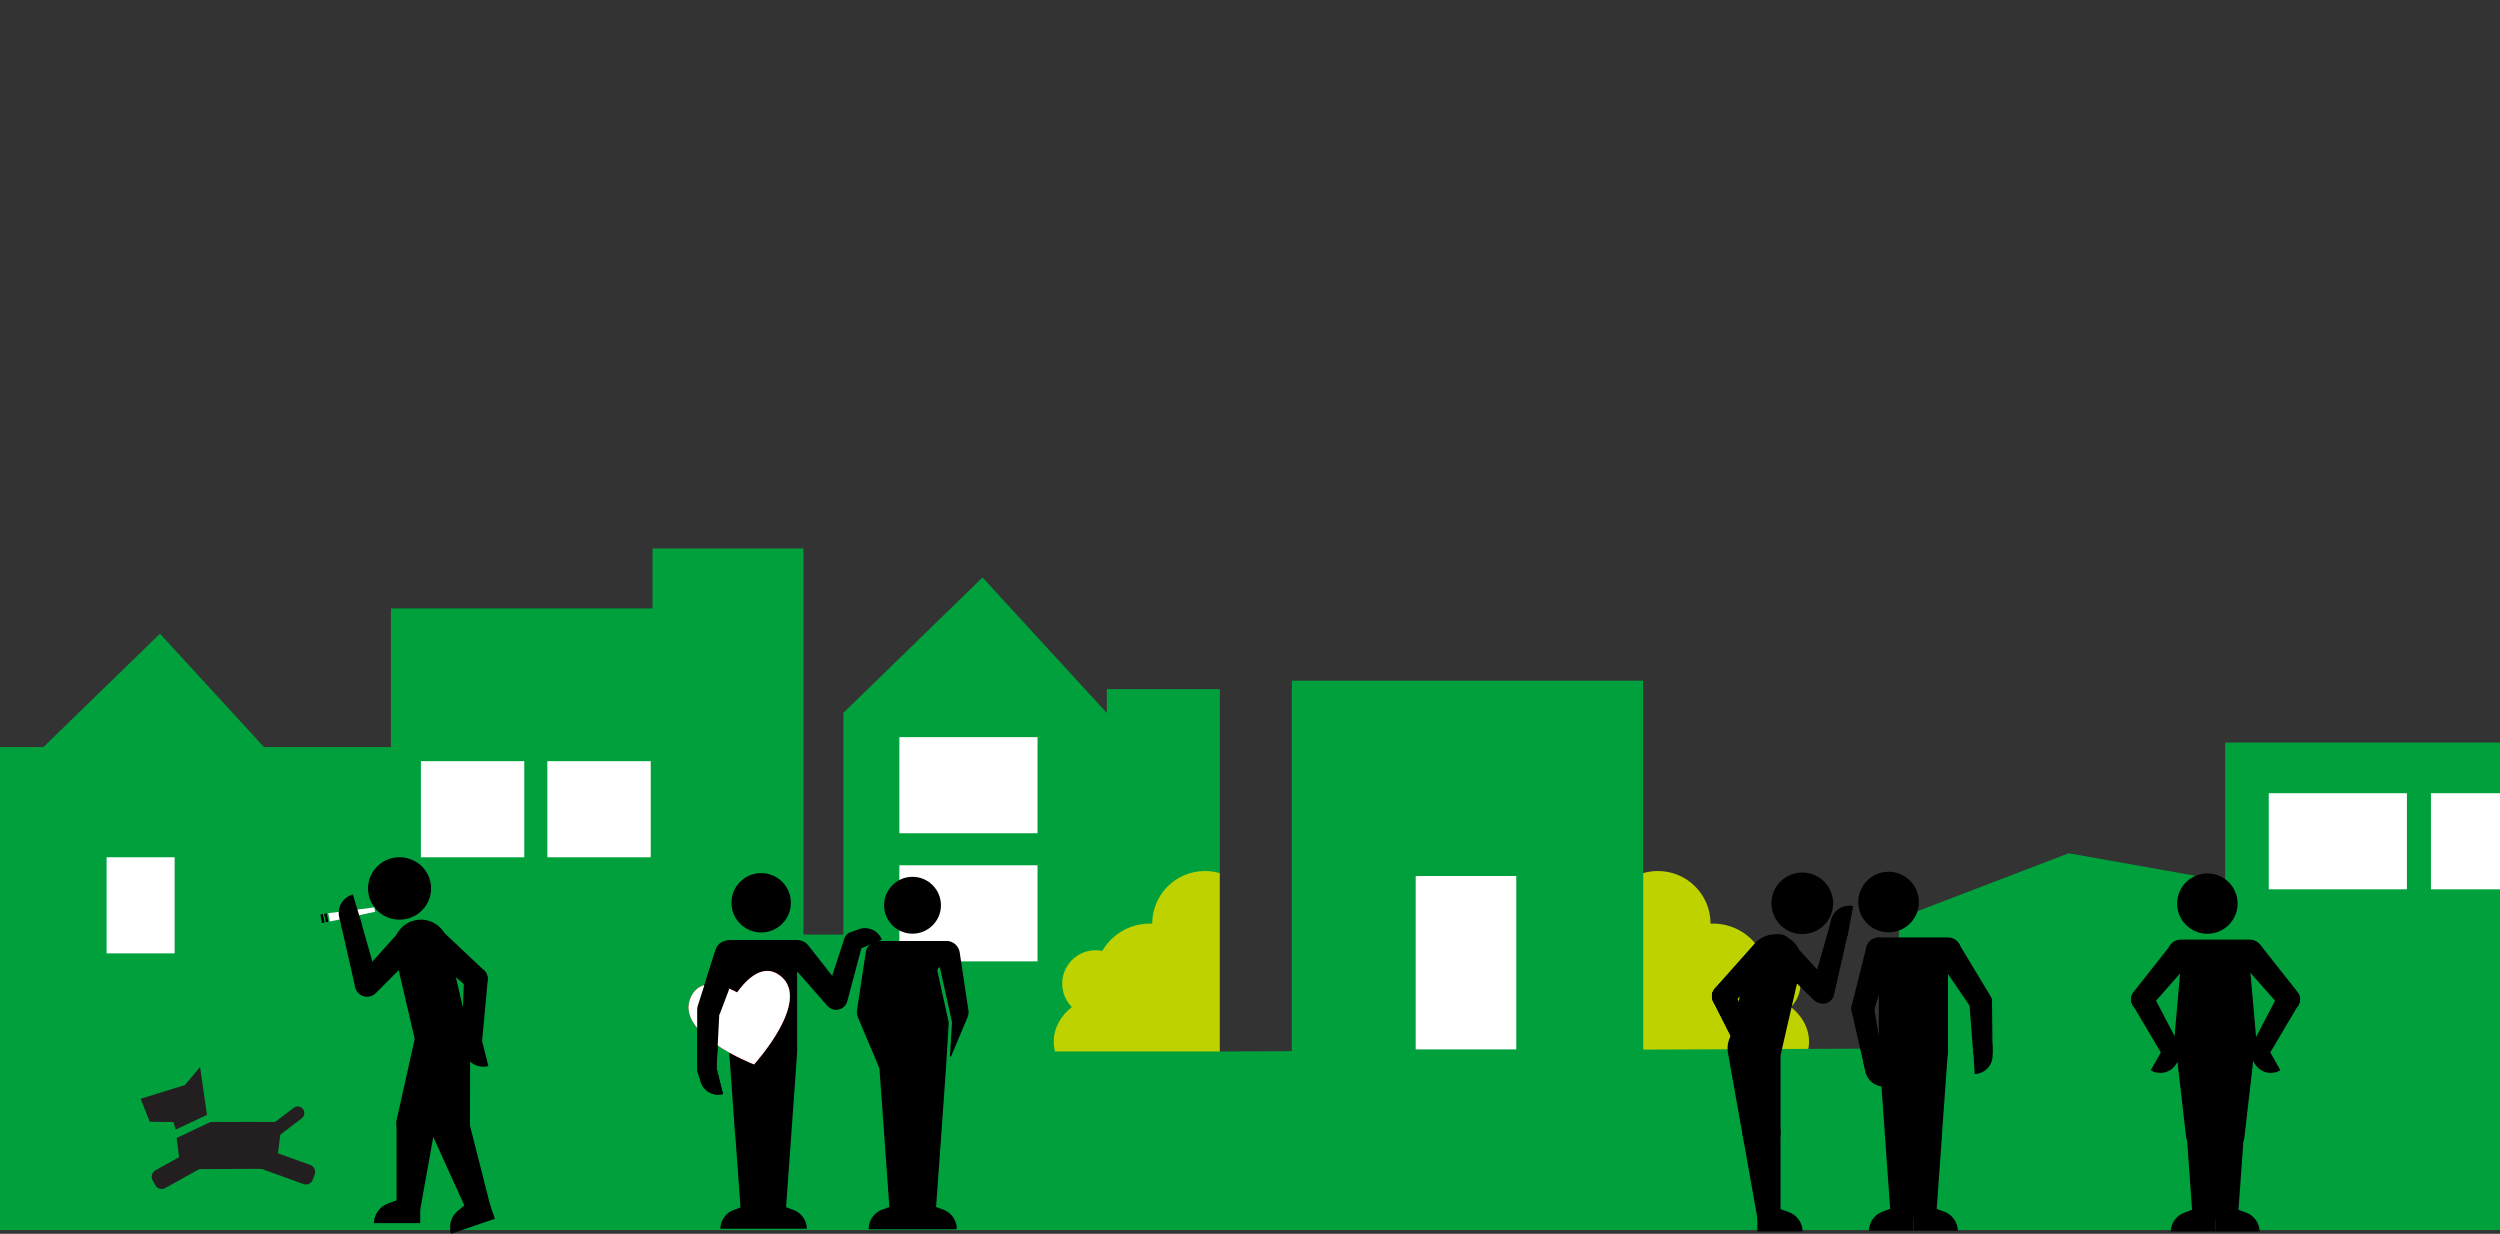 <?xml version="1.0" encoding="UTF-8"?>
<svg id="Laag_2" data-name="Laag 2" xmlns="http://www.w3.org/2000/svg" xmlns:xlink="http://www.w3.org/1999/xlink" viewBox="0 0 374.62 184.88">
  <rect x="0" y="0" width="374.62" height="184.88" fill="#333333" stroke="none"/>
  <defs>
    <style>
      .cls-1 {
        clip-path: url(#clippath);
      }

      .cls-2 {
        fill: none;
      }

      .cls-2, .cls-3, .cls-4, .cls-5, .cls-6, .cls-7, .cls-8 {
        stroke-width: 0px;
      }

      .cls-9 {
        clip-path: url(#clippath-1);
      }

      .cls-10 {
        clip-path: url(#clippath-4);
      }

      .cls-11 {
        clip-path: url(#clippath-3);
      }

      .cls-12 {
        clip-path: url(#clippath-2);
      }

      .cls-13 {
        clip-path: url(#clippath-6);
      }

      .cls-14 {
        clip-path: url(#clippath-5);
      }

      .cls-4 {
        fill: #231f20;
      }

      .cls-5 {
        fill: #bed200;
      }

      .cls-6 {
        fill: #00a03c;
      }

      .cls-7 {
        fill: #fff;
      }

      .cls-8 {
        fill: #ec0000;
      }
    </style>
    <clipPath id="clippath">
      <rect class="cls-2" width="374.62" height="184.88"/>
    </clipPath>
    <clipPath id="clippath-1">
      <rect class="cls-2" x="256.53" y="130.63" width="88.15" height="53.91"/>
    </clipPath>
    <clipPath id="clippath-2">
      <rect class="cls-2" x="103.18" y="130.83" width="41.96" height="53.37"/>
    </clipPath>
    <clipPath id="clippath-3">
      <rect class="cls-2" x="103.18" y="130.83" width="41.96" height="53.37"/>
    </clipPath>
    <clipPath id="clippath-4">
      <rect class="cls-2" x="21.07" y="128.46" width="53.1" height="56.43"/>
    </clipPath>
    <clipPath id="clippath-5">
      <rect class="cls-2" x="21.07" y="128.46" width="53.1" height="56.43"/>
    </clipPath>
    <clipPath id="clippath-6">
      <rect class="cls-2" x="21.07" y="128.46" width="53.1" height="56.43"/>
    </clipPath>
  </defs>
  <g id="Laag_3" data-name="Laag 3">
    <g class="cls-1">
      <path class="cls-5" d="m270.89,157.56c.12-.48.19-.97.19-1.48,0-2.02-1.04-3.85-2.71-5.18.89-.9,1.44-2.14,1.44-3.51,0-2.76-2.24-5-5-5-.34,0-.67.03-1,.1-1.43-2.45-4.08-4.09-7.12-4.09-.12,0-.25,0-.37,0,0,0,0,0,0,0,0-4.35-3.53-7.88-7.88-7.88-.77,0-1.52.11-2.23.32v26.72s24.67,0,24.67,0Z"/>
      <path class="cls-6" d="m-67.43,51.36l17.4,31.14v38.5s43.54,0,43.54,0v-9.05H6.5s17.47-16.99,17.47-16.99l15.59,16.99h19.02s0-20.78,0-20.78h39.2s0-8.98,0-8.98h22.61v57.86s5.99,0,5.99,0v-33.23s20.85-20.29,20.85-20.29l18.63,20.31v-3.58h16.93v54.3s101.74-.45,101.74-.45v-19.5s25.46-9.75,25.46-9.75l23.45,4.17v-20.76h63s3.41,0,3.41,0h40.61v22.32s0,.92,0,.92v25.04s45.16,0,45.16,0v-14.99s8.43-2.18,8.43-2.18l40.48,10.47v-31.6s37.51,0,37.51,0c-1.72,0-1.2,63.07-1.2,63.07H-67.4s-.03-132.97-.03-132.97Z"/>
      <rect class="cls-7" x="339.97" y="118.86" width="20.7" height="14.4"/>
      <rect class="cls-7" x="364.27" y="118.86" width="20.7" height="14.4"/>
      <rect class="cls-7" x="63.07" y="114.06" width="15.49" height="14.4"/>
      <rect class="cls-7" x="82.02" y="114.06" width="15.49" height="14.4"/>
      <rect class="cls-6" x="100.97" y="123.06" width="15.49" height="14.4"/>
      <rect class="cls-7" x="134.77" y="110.46" width="20.7" height="14.4"/>
      <rect class="cls-7" x="15.97" y="128.46" width="10.2" height="14.4"/>
      <rect class="cls-7" x="134.77" y="129.66" width="20.7" height="14.4"/>
      <g class="cls-9">
        <path class="cls-3" d="m270.13,184.53h-6.79s0-2.14,0-2.14c0-.96.78-1.73,1.73-1.73.26,0,.51.06.73.16l2.24.81c1.23.44,2.06,1.6,2.09,2.9"/>
        <path class="cls-3" d="m266.8,169.48c-.14-1.57-1.52-2.72-3.09-2.59-1.57.14-2.73,1.52-2.59,3.08,0,.09.02.17.03.25l2.22,12.47c.16.87.96,1.5,1.86,1.42.9-.08,1.58-.83,1.58-1.72v-12.66c0-.08,0-.17,0-.25"/>
        <path class="cls-3" d="m266.79,156.76c-.19-2.18-2.11-3.78-4.3-3.59-2.18.19-3.8,2.11-3.6,4.29,0,.12.03.24.05.36l2.21,12.42c.25,1.44,1.57,2.47,3.06,2.34,1.48-.13,2.6-1.37,2.6-2.83v-12.61c0-.12,0-.24-.01-.36"/>
        <path class="cls-3" d="m263.38,161.46c1.18-.99,1.35-2.73.39-3.93l-.89-1.1s-.02-.02-.03-.03c-.53-.63-1.46-.71-2.1-.18-.63.53-.71,1.46-.18,2.09,0,.01.02.02.03.03l2.77,3.12Z"/>
        <path class="cls-3" d="m262.87,158.97c.73-.35,1.05-1.21.72-1.94l-3.73-8.44s-.01-.03-.02-.04c-.41-.86-1.44-1.23-2.31-.82-.87.41-1.24,1.44-.83,2.31,0,.01.01.03.02.04l4.18,8.23c.36.72,1.23,1.02,1.96.68"/>
        <path class="cls-3" d="m257.08,150.54c.69.64,1.76.62,2.42-.04l6.47-6.52s.03-.03.04-.04c.75-.8.71-2.05-.09-2.8-.8-.75-2.05-.71-2.8.09-.01.01-.03.03-.04.04l-6.11,6.86c-.63.7-.58,1.77.11,2.41"/>
        <path class="cls-3" d="m265.58,134.25c.62-2.48,3.13-3.98,5.6-3.37,2.48.61,3.99,3.12,3.38,5.59-.61,2.47-3.12,3.98-5.6,3.37-2.48-.61-3.99-3.12-3.38-5.59"/>
        <path class="cls-3" d="m266.87,140.11c-2.13-.49-4.26.85-4.75,2.98l-2.94,12.86c-.49,2.13.85,4.25,2.98,4.74,2.14.49,4.26-.85,4.75-2.98l2.94-12.85c.49-2.13-.85-4.25-2.98-4.74"/>
        <path class="cls-3" d="m262.87,158.97c.73-.35,1.05-1.21.72-1.94l-3.73-8.44s-.01-.03-.02-.04c-.41-.86-1.44-1.23-2.31-.82-.87.41-1.24,1.44-.83,2.31,0,.01.01.03.02.04l4.18,8.23c.36.72,1.23,1.02,1.96.68"/>
        <path class="cls-3" d="m257.08,150.54c.69.64,1.76.62,2.42-.04l6.47-6.52s.03-.03.04-.04c.75-.8.71-2.05-.09-2.8-.8-.75-2.05-.71-2.8.09-.01.01-.03.03-.04.04l-6.11,6.86c-.63.7-.58,1.77.11,2.41"/>
        <path class="cls-3" d="m293.73,141.73c-.3-.78-1.03-1.25-1.82-1.25h0s-10.34,0-10.34,0h-.03c-.82,0-1.58.52-1.85,1.34-.33,1.02.22,2.12,1.25,2.45.2.07.4.1.6.1v13.1c0,1.36,1.1,2.47,2.46,2.47h5.44c1.36,0,2.46-1.1,2.46-2.47v-13.1c.23,0,.46-.04.69-.13,1-.38,1.51-1.51,1.13-2.51"/>
        <path class="cls-3" d="m280.06,184.42h6.66v-2.12c0-.94-.76-1.7-1.7-1.7-.26,0-.5.06-.72.16h0l-2.2.8c-1.21.44-2.02,1.58-2.04,2.86"/>
        <path class="cls-3" d="m282.44,170v-.04c0-.05,0-.11,0-.16,0-1.37,1.11-2.48,2.47-2.48s2.47,1.11,2.47,2.48c0,.04,0,.07,0,.11h0s0,.03,0,.03l-.65,12.44c-.04.91-.79,1.63-1.7,1.63s-1.63-.69-1.7-1.57h0s-.89-12.44-.89-12.44Z"/>
        <path class="cls-3" d="m281.55,157.57c0-.08,0-.16,0-.24,0-1.79,1.45-3.24,3.24-3.24s3.24,1.45,3.24,3.24c0,.07,0,.13,0,.2l-.64,12.38c-.06,1.32-1.14,2.37-2.47,2.37s-2.39-1.02-2.47-2.32l-.89-12.38v-.02Z"/>
        <path class="cls-3" d="m291.34,181.57l-2.2-.8h0c-.22-.1-.46-.16-.72-.16-.94,0-1.7.76-1.7,1.7v2.11h6.66c-.03-1.28-.84-2.42-2.04-2.86"/>
        <path class="cls-3" d="m291.01,170v-.04c0-.05,0-.11,0-.16,0-1.37-1.11-2.48-2.47-2.48s-2.47,1.11-2.47,2.48c0,.04,0,.07,0,.11h0s0,.03,0,.03l.65,12.44c.04.91.79,1.63,1.7,1.63s1.63-.69,1.7-1.57h0s.89-12.44.89-12.44Z"/>
        <path class="cls-3" d="m291.9,157.57c0-.08,0-.16,0-.24,0-1.79-1.45-3.24-3.24-3.24s-3.24,1.45-3.24,3.24c0,.07,0,.13,0,.2l.64,12.38c.06,1.32,1.14,2.37,2.47,2.37s2.39-1.02,2.47-2.32l.89-12.38v-.02Z"/>
        <path class="cls-3" d="m291.91,157.34h0c0-2.87-2.32-5.19-5.18-5.19s-5.18,2.32-5.18,5.19h10.37Z"/>
        <path class="cls-3" d="m282.8,162.75c-1.48.29-2.92-.64-3.26-2.12l-.3-1.35v-.04c-.17-.79.34-1.56,1.13-1.72.79-.16,1.56.36,1.72,1.15v.04s.71,4.04.71,4.04Z"/>
        <path class="cls-3" d="m281.2,161.51c-.78.15-1.54-.34-1.71-1.11l-2.02-8.85s0-.03,0-.04c-.19-.92.41-1.82,1.33-2,.92-.18,1.82.42,2,1.34,0,.01,0,.03,0,.04l1.55,8.95c.14.78-.37,1.53-1.15,1.68"/>
        <path class="cls-3" d="m278.67,152.8c-.89-.25-1.42-1.16-1.2-2.06l2.19-8.76s0-.04.02-.06c.29-1.04,1.36-1.64,2.39-1.35,1.04.29,1.64,1.36,1.35,2.4,0,.02-.01.04-.02.06l-2.65,8.63c-.27.88-1.19,1.39-2.08,1.14"/>
        <path class="cls-3" d="m295.91,160.94c1.51-.05,2.7-1.3,2.68-2.81l-.02-1.38v-.04c-.03-.81-.71-1.44-1.51-1.41-.81.03-1.43.71-1.41,1.51v.04s.25,4.09.25,4.09Z"/>
        <path class="cls-3" d="m297.17,158.88c.79-.02,1.42-.57,1.41-1.23l-.08-7.56v-.04c-.04-.78-.82-1.39-1.76-1.37-.94.03-1.67.68-1.64,1.47v.04s.57,7.54.57,7.54c.05.66.71,1.17,1.51,1.14"/>
        <path class="cls-3" d="m297.71,151.54c.78-.5,1.01-1.53.54-2.32l-4.67-7.73s-.02-.03-.03-.05c-.58-.9-1.78-1.17-2.69-.59-.9.58-1.17,1.78-.59,2.69.01.02.02.03.03.05l5.08,7.47c.52.76,1.55.98,2.33.48"/>
        <path class="cls-3" d="m283,139.71c-2.51,0-4.54-2.03-4.54-4.54s2.03-4.54,4.54-4.54,4.54,2.03,4.54,4.54-2.03,4.54-4.54,4.54"/>
        <path class="cls-3" d="m275.8,138.29c-.78-.2-1.58.26-1.8,1.04l-2.53,8.87s0,.03-.01.04c-.24.93.32,1.87,1.25,2.11.93.24,1.88-.32,2.11-1.25,0-.02,0-.03,0-.04l2.05-9c.18-.78-.29-1.57-1.08-1.77"/>
        <path class="cls-3" d="m274.17,149.79c.68-.65.71-1.72.07-2.41l-6.22-6.76s-.03-.03-.04-.04c-.76-.78-2.02-.81-2.8-.04-.79.76-.81,2.01-.05,2.8.01.01.03.03.04.04l6.58,6.42c.67.66,1.74.66,2.42,0"/>
        <path class="cls-3" d="m277.7,135.78c-1.5-.32-2.98.61-3.34,2.1l-.32,1.36v.04c-.18.8.33,1.58,1.13,1.75.8.17,1.59-.34,1.76-1.14v-.04s.77-4.08.77-4.08Z"/>
        <path class="cls-3" d="m324.96,142.05c.29-.77,1.03-1.25,1.81-1.25h0s10.32,0,10.32,0h.03c.82,0,1.58.52,1.85,1.34.33,1.02-.22,2.11-1.24,2.44-.2.07-.4.1-.6.1l1.14,13.04c0,1.35-2.24,2.45-3.6,2.45h-5.43c-1.36,0-3.6-1.1-3.6-2.45l1.14-13.04c-.23,0-.46-.04-.69-.13-1-.38-1.5-1.5-1.12-2.5"/>
        <path class="cls-3" d="m336.57,181.7l-2.2-.79h0c-.22-.1-.46-.16-.72-.16-.94,0-1.7.76-1.7,1.69v2.1h6.65c-.03-1.28-.83-2.41-2.04-2.84"/>
        <path class="cls-3" d="m336.24,170.19v-.03c0-.05,0-.11,0-.16,0-1.36-1.1-2.46-2.47-2.46s-2.47,1.1-2.47,2.46c0,.04,0,.07,0,.11h0s0,.03,0,.03l.65,12.38c.04.9.79,1.62,1.7,1.62s1.62-.69,1.69-1.56h0s0,0,0,0l.89-12.37Z"/>
        <path class="cls-3" d="m337.75,157.98c0-.08.02-.15.02-.23.08-1.78-1.31-3.29-3.09-3.36-1.79-.08-3.3,1.31-3.37,3.09,0,.07,0,.13,0,.2l.11,12.33c0,1.31,1.04,2.4,2.36,2.46,1.31.06,2.42-.92,2.56-2.2l1.41-12.27v-.02Z"/>
        <path class="cls-3" d="m325.3,184.54h6.65v-2.1c0-.94-.76-1.69-1.7-1.69-.26,0-.5.06-.72.16l-2.2.79c-1.21.44-2.01,1.57-2.04,2.84"/>
        <path class="cls-3" d="m327.67,170.19v-.03c0-.05,0-.11,0-.16,0-1.36,1.11-2.46,2.47-2.46s2.47,1.1,2.47,2.46c0,.04,0,.07,0,.11h0s0,.03,0,.03l-.65,12.38c-.04.9-.79,1.62-1.7,1.62s-1.62-.69-1.69-1.56h0s-.89-12.38-.89-12.38Z"/>
        <path class="cls-3" d="m326.16,157.98c0-.08-.01-.15-.02-.23-.08-1.78,1.31-3.29,3.09-3.36,1.79-.08,3.3,1.31,3.37,3.09,0,.07,0,.13,0,.2l-.11,12.33c0,1.31-1.04,2.4-2.36,2.46-1.31.06-2.42-.92-2.56-2.2l-1.41-12.27h0Z"/>
        <path class="cls-3" d="m326.78,157.59h0c0-2.85,2.32-5.16,5.18-5.16s5.18,2.31,5.18,5.16h-10.35Z"/>
        <path class="cls-3" d="m322.29,160.38c1.29.77,2.96.38,3.77-.89l.74-1.17.02-.04c.41-.69.19-1.58-.5-1.99-.69-.41-1.58-.19-2,.5l-.02.03-2.01,3.55Z"/>
        <path class="cls-3" d="m341.71,160.38c-1.29.77-2.96.38-3.77-.89l-.74-1.17-.02-.04c-.41-.69-.19-1.58.5-1.99.69-.41,1.58-.19,2,.5l.02.03,2.01,3.55Z"/>
        <path class="cls-3" d="m326.18,158.95c-.69.38-1.56.14-1.96-.53l-4.61-7.78-.02-.04c-.46-.82-.16-1.85.66-2.3.82-.46,1.85-.16,2.31.66l.02.04,4.19,8.01c.37.7.11,1.56-.58,1.95"/>
        <path class="cls-3" d="m337.81,158.95c.69.38,1.56.14,1.96-.53l4.61-7.78.02-.04c.46-.82.16-1.85-.66-2.3-.82-.46-1.85-.16-2.31.66l-.02.04-4.19,8.01c-.37.7-.11,1.56.58,1.95"/>
        <path class="cls-3" d="m319.92,151.05c-.71-.59-.82-1.63-.25-2.35l5.57-7.06.04-.04c.69-.82,1.91-.93,2.73-.25.82.68.94,1.9.25,2.73l-.04.04-5.95,6.75h0c-.61.69-1.65.77-2.36.18"/>
        <path class="cls-3" d="m344.07,151.05c.71-.59.82-1.63.25-2.35l-5.57-7.06-.04-.04c-.69-.82-1.91-.93-2.73-.25-.83.68-.94,1.9-.25,2.73l.04.04,5.95,6.75h0c.61.69,1.65.77,2.36.18"/>
        <path class="cls-3" d="m330.77,139.92c-2.5,0-4.53-2.02-4.53-4.52s2.03-4.52,4.53-4.52,4.53,2.02,4.53,4.52-2.03,4.52-4.53,4.52"/>
      </g>
      <g>
        <g class="cls-12">
          <path class="cls-3" d="m132.16,140.83c-.54-1.39-2.09-2.09-3.48-1.59l-1.27.47s-.03,0-.04,0c-.46.18-.78.58-.88,1.03l-1.79,5.48-3.61-4.59s-.02-.03-.04-.05c-.27-.33-.64-.54-1.02-.63-.18-.06-.37-.09-.57-.09h-10.18s-.02,0-.02,0h0c-.25,0-.48.06-.71.15-.58.16-1.07.6-1.28,1.2,0,.02,0,.04-.02.06l-2.7,8.46c-.05.16-.07.32-.07.48,0,.03-.01.07-.01.1v.05l.02,8.93c0,.24.06.47.17.67l.33,1.11c.43,1.43,1.92,2.25,3.34,1.85l-.96-3.88.41-7.99c.04-.07.08-.14.11-.21l1.37-3.62v9.35c0,.14.01.27.03.4l.86,12.08c0,.1.03.2.05.31l.76,10.58-1.01.37c-1.19.42-1.98,1.55-2.01,2.81h12.97c-.03-1.26-.82-2.38-2.01-2.81l-1.11-.41.79-10.98v-.03l.87-12.18v-.02c0-.08,0-.15,0-.23,0-.06,0-.13,0-.19v-11.71l4.55,5.18c.31.35.73.55,1.16.57.73.07,1.45-.36,1.73-1.06.03-.06.05-.11.06-.17l2.13-7.99,3.07-1.29Z"/>
          <path class="cls-3" d="m114.06,139.73c2.46,0,4.45-1.99,4.45-4.45s-1.99-4.45-4.45-4.45-4.45,1.99-4.45,4.45,1.99,4.45,4.45,4.45"/>
          <path class="cls-8" d="m116.95,146.24c-3.01-2.38-5.84,1.59-6.49,2.47-.97-.5-5.28-2.8-6.92.68-2.59,5.48,9.45,10.11,9.45,10.11,0,0,8.71-9.51,3.96-13.26"/>
          <path class="cls-7" d="m116.95,146.24c-3.01-2.38-5.84,1.59-6.49,2.47-.97-.5-5.28-2.8-6.92.68-2.59,5.48,9.45,10.11,9.45,10.11,0,0,8.71-9.51,3.96-13.26"/>
        </g>
        <polygon class="cls-3" points="141.85 141.01 141.83 141.01 141.82 141.01 141.81 141.01 131.69 141.01 131.69 141.01 131.55 141.01 131.54 141.01 131.4 141.03 131.39 141.03 131.25 141.06 131.25 141.06 131.11 141.1 131.11 141.1 130.97 141.14 130.97 141.15 130.84 141.2 130.83 141.21 130.71 141.27 130.7 141.27 130.58 141.35 130.57 141.36 130.35 141.56 130.35 141.56 130.16 141.77 130.15 141.77 130.06 141.88 130.06 141.88 129.98 142 129.97 142.01 129.9 142.13 129.9 142.14 129.83 142.28 129.83 142.29 129.8 142.38 129.8 142.39 129.77 142.49 129.77 142.5 129.73 142.7 129.73 142.71 128.41 151.45 128.41 151.46 128.4 151.56 128.4 151.57 128.4 151.68 128.4 151.68 128.41 151.79 128.41 151.79 128.41 151.9 128.41 151.91 128.46 152.14 128.46 152.16 128.53 152.38 128.53 152.39 131.78 160.08 132.49 169.98 132.49 169.99 132.49 170 132.49 170 132.49 170.01 133.27 180.87 132.22 181.25 132.22 181.25 132 181.34 132 181.34 131.79 181.44 131.78 181.45 131.58 181.57 131.58 181.57 131.39 181.7 131.39 181.7 131.21 181.85 131.21 181.85 131.04 182.01 131.04 182.01 130.89 182.18 130.88 182.19 130.75 182.36 130.74 182.37 130.62 182.56 130.62 182.56 130.51 182.76 130.5 182.76 130.41 182.97 130.4 182.98 130.33 183.19 130.32 183.19 130.26 183.41 130.26 183.42 130.21 183.64 130.21 183.65 130.18 183.88 130.18 183.88 130.17 184.12 130.25 184.2 143.29 184.2 143.37 184.12 143.36 183.88 143.36 183.88 143.33 183.65 143.33 183.64 143.28 183.42 143.28 183.41 143.21 183.19 143.21 183.19 143.13 182.97 143.13 182.97 143.03 182.76 143.03 182.76 142.92 182.56 142.92 182.56 142.79 182.37 142.79 182.36 142.65 182.19 142.65 182.18 142.5 182.01 142.49 182.01 142.33 181.85 142.32 181.85 142.15 181.7 142.15 181.7 141.96 181.57 141.95 181.57 141.76 181.45 141.75 181.44 141.55 181.34 141.54 181.34 141.32 181.25 141.32 181.25 140.27 180.87 141.05 170.01 141.05 170 141.05 170 141.05 169.99 141.05 169.98 141.75 160.15 142.17 153.23 142.17 153.21 140.48 145.58 140.47 145.46 140.48 145.35 140.5 145.24 140.55 145.15 140.62 145.07 140.7 144.99 140.8 144.94 140.83 144.93 142.66 153.17 142.35 158.3 142.5 158.34 145 152.39 145 152.38 145.07 152.17 145.08 152.16 145.1 152.05 145.1 152.05 145.12 151.93 145.12 151.93 145.13 151.81 145.14 151.8 145.14 151.69 145.14 151.68 145.13 151.57 145.13 151.57 145.12 151.46 145.12 151.45 143.81 142.71 143.81 142.7 143.77 142.53 143.77 142.52 143.72 142.36 143.72 142.35 143.65 142.19 143.65 142.19 143.58 142.04 143.57 142.03 143.48 141.89 143.48 141.88 143.38 141.75 143.38 141.74 143.27 141.62 143.26 141.61 143.14 141.5 143.14 141.49 143.01 141.39 143 141.38 142.86 141.29 142.86 141.29 142.71 141.21 142.71 141.2 142.55 141.14 142.54 141.13 142.39 141.08 142.38 141.08 142.21 141.04 142.21 141.04 142.04 141.01 142.03 141.01 141.85 141.01 141.85 141.01"/>
        <g class="cls-11">
          <path class="cls-3" d="m136.74,139.91c2.35,0,4.26-1.91,4.26-4.26s-1.91-4.26-4.26-4.26-4.26,1.91-4.26,4.26,1.91,4.26,4.26,4.26"/>
          <path class="cls-3" d="m107.25,142.29l-2.7,8.46c-.05.16-.07.32-.07.48,0,.03-.01.07-.01.1v.05l.02,8.93c0,.24.07.47.17.67l.33,1.11c.43,1.43,1.92,2.25,3.34,1.85l-.96-3.88.41-7.99c.04-.07.08-.14.11-.21l1.37-3.62"/>
        </g>
      </g>
      <g>
        <g class="cls-10">
          <path class="cls-4" d="m42.2,168.12c.09.03-.77,6.24-.77,6.39s-.67.63-.67.63l-13.71.06-.58-4.68,5.1-2.4c2.32,0,10.55-.02,10.62,0"/>
        </g>
        <polygon class="cls-4" points="27.71 162.59 21.07 164.65 22.44 168.09 25.99 168.14 26.33 169.26 31.02 167.06 29.98 159.89 27.71 162.59"/>
        <g class="cls-14">
          <path class="cls-4" d="m45.47,177.43c.56.2,1.19-.08,1.39-.65l.3-.81c.2-.57-.09-1.19-.65-1.39l-11.04-4.01c-.57-.21-1.19.08-1.39.65l-.3.81c-.2.56.09,1.19.65,1.39l11.04,4.01Z"/>
          <path class="cls-4" d="m23.28,175.38c-.52.3-.71.96-.42,1.48l.42.75c.29.52.95.71,1.48.42l10.26-5.73c.52-.29-1.62.81-1.91.28l-1.45-.24c-.29-.52-.05-1.61-.57-1.32l-7.81,4.35Z"/>
          <path class="cls-4" d="m40.66,169.8c.33.44.95.52,1.39.19l3.17-2.41c.43-.33.52-.95.19-1.39-.33-.43-.95-.52-1.39-.19l-3.17,2.41c-.43.33-.52.95-.19,1.38"/>
          <path class="cls-3" d="m68.64,181.41l1.89-1.52h0c.18-.18.4-.31.65-.4.92-.32,1.93.17,2.26,1.08l.72,2.06-6.56,2.25c-.41-1.26,0-2.64,1.04-3.47"/>
          <path class="cls-3" d="m64.75,169.93c-.53-1.51.28-3.15,1.8-3.67,1.52-.52,3.18.27,3.71,1.78.03.08.05.16.07.25l3.16,12.45c.22.87-.27,1.78-1.14,2.08-.87.3-1.82-.12-2.2-.93l-5.31-11.71c-.03-.08-.07-.16-.09-.24"/>
          <path class="cls-3" d="m62.36,156.52c-.19-2.21,1.46-4.15,3.69-4.34,2.23-.19,4.19,1.45,4.39,3.65,0,.12.01.24.01.36l-.03,12.78c0,1.48-1.15,2.74-2.67,2.86-1.52.13-2.86-.92-3.12-2.38l-2.23-12.59c-.02-.12-.04-.24-.05-.36"/>
          <path class="cls-3" d="m58.16,180.33l2.29-.82h0c.23-.1.48-.16.75-.16.98,0,1.77.78,1.77,1.75v2.18h-6.94c.03-1.32.87-2.49,2.13-2.94"/>
          <path class="cls-3" d="m59.44,168.01c.14-1.59,1.56-2.76,3.16-2.62,1.6.14,2.79,1.54,2.65,3.13,0,.09-.02.17-.04.25l-2.27,12.64c-.16.88-.98,1.52-1.9,1.44-.92-.08-1.62-.84-1.62-1.74v-12.84c0-.08,0-.17.01-.26"/>
          <path class="cls-3" d="m62.37,154.81c.67-2.11,2.95-3.28,5.08-2.62,2.14.67,3.32,2.92,2.65,5.03-.04.12-.08.23-.13.34l-4.95,11.81c-.57,1.37-2.11,2.1-3.57,1.64-1.45-.45-2.29-1.92-1.97-3.37l2.78-12.48c.03-.12.06-.24.09-.35"/>
          <path class="cls-3" d="m73.2,159.74c-1.51.42-3.09-.44-3.55-1.92l-.42-1.36s0-.03-.01-.04c-.22-.8.25-1.63,1.06-1.85.81-.22,1.65.24,1.87,1.05,0,.01,0,.03,0,.04l1.04,4.1Z"/>
          <path class="cls-3" d="m70.6,157.51c-.83-.05-1.46-.75-1.42-1.56l.36-9.35v-.05c.07-.97.91-1.7,1.89-1.64.98.06,1.72.9,1.66,1.86,0,.02,0,.03,0,.05l-.86,9.31c-.07.81-.79,1.42-1.61,1.37"/>
          <path class="cls-3" d="m72.62,147.84c-.65.71-1.74.77-2.47.16l-7.14-6.05s-.03-.03-.05-.04c-.83-.74-.89-2.01-.14-2.83.75-.82,2.03-.89,2.86-.14.01.01.03.03.04.04l6.8,6.42c.69.65.74,1.74.09,2.45"/>
          <path class="cls-3" d="m64.16,131.16c-1.1-2.34-3.92-3.36-6.28-2.27-2.37,1.09-3.39,3.87-2.29,6.22,1.1,2.34,3.91,3.36,6.28,2.26,2.37-1.09,3.39-3.88,2.29-6.22"/>
          <path class="cls-3" d="m62.16,137.91c2.18-.5,4.36.85,4.86,3l3.04,13.02c.5,2.16-.86,4.31-3.04,4.81-2.18.5-4.36-.85-4.86-3l-3.04-13.02c-.5-2.16.85-4.31,3.04-4.81"/>
        </g>
        <path class="cls-3" d="m49.2,138.13l-.24-1.26-.38.07.24,1.26.38-.07Zm-1.19-1.08l.24,1.26.38-.07-.24-1.26-.38.07Z"/>
        <polygon class="cls-7" points="49.18 136.84 56.09 135.97 56.21 136.63 49.42 138.09 49.18 136.84"/>
        <g class="cls-13">
          <path class="cls-3" d="m52.9,134.03c-1.52.4-2.43,1.93-2.07,3.44l.35,1.39s0,.03,0,.04c.22.8,1.05,1.28,1.86,1.06.81-.21,1.29-1.04,1.07-1.84,0-.01,0-.03-.01-.04l-1.22-4.05Z"/>
          <path class="cls-3" d="m52.25,137.05c.8-.2,1.62.27,1.84,1.05l2.57,9s0,.03.01.04c.24.94-.33,1.9-1.28,2.13-.95.24-1.91-.33-2.16-1.27,0-.02,0-.03,0-.05l-2.07-9.12c-.18-.79.31-1.59,1.11-1.79"/>
          <path class="cls-3" d="m53.83,148.87c-.7-.65-.75-1.74-.11-2.45l6.24-6.96s.03-.03.04-.04c.77-.81,2.05-.85,2.86-.09.82.76.86,2.03.09,2.84-.01.01-.03.03-.04.04l-6.61,6.62c-.67.67-1.77.7-2.47.05"/>
        </g>
      </g>
      <rect class="cls-6" x="193.58" y="102" width="52.64" height="56.11"/>
      <path class="cls-5" d="m158.09,157.56c-.12-.48-.19-.97-.19-1.48,0-2.02,1.04-3.85,2.71-5.18-.89-.9-1.44-2.14-1.44-3.51,0-2.76,2.24-5,5-5,.34,0,.67.03,1,.1,1.43-2.45,4.08-4.09,7.12-4.09.12,0,.25,0,.37,0,0,0,0,0,0,0,0-4.35,3.53-7.88,7.88-7.88.77,0,1.52.11,2.23.32v26.72h-24.67Z"/>
      <rect class="cls-7" x="212.14" y="131.27" width="15.07" height="25.98"/>
    </g>
  </g>
</svg>